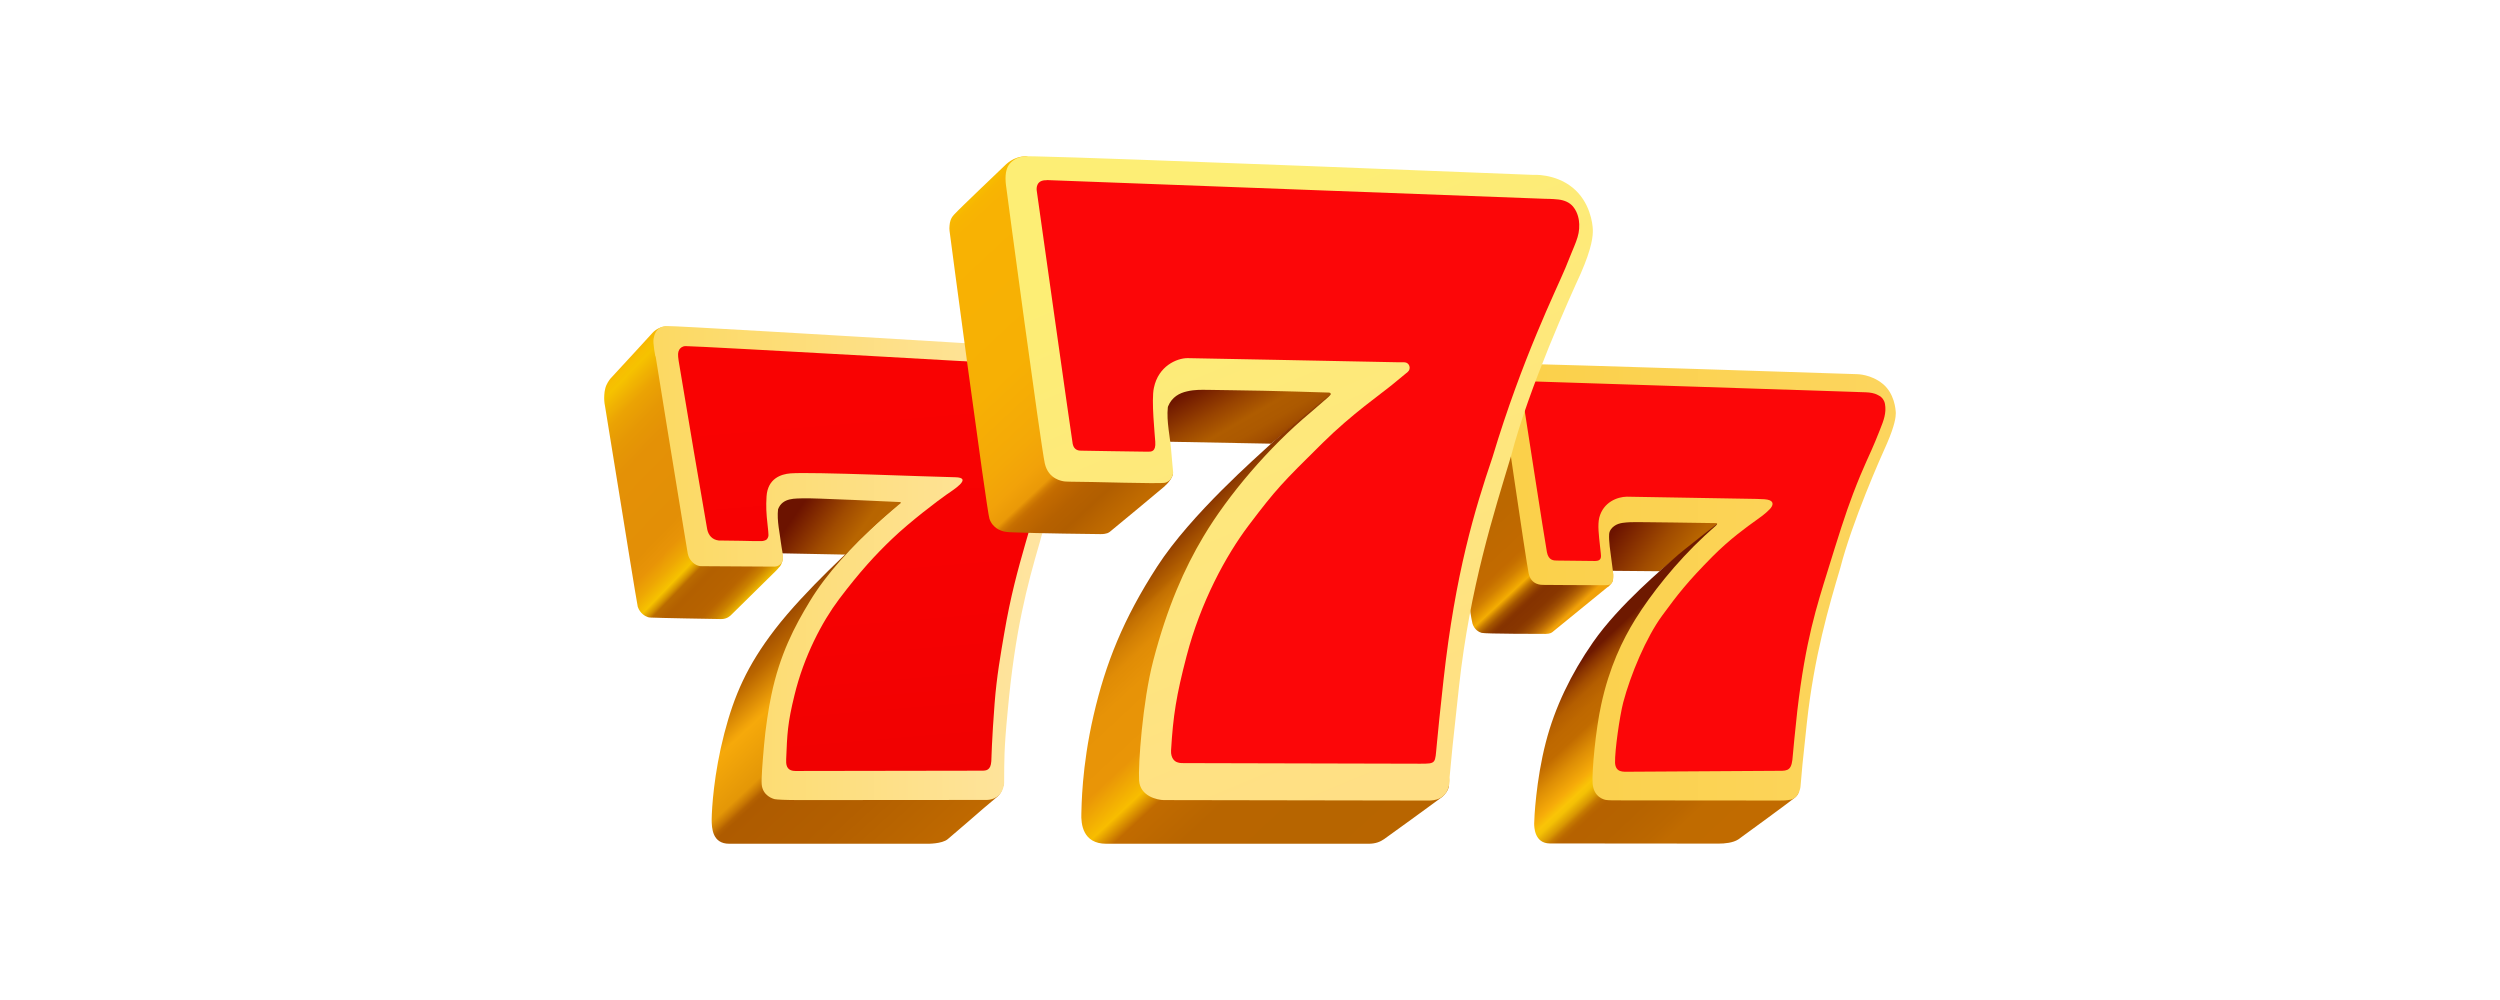 <svg width="240" height="96" viewBox="0 0 240 96" fill="none" xmlns="http://www.w3.org/2000/svg">
<path fill-rule="evenodd" clip-rule="evenodd" d="M154.341 56.35C154.07 56.578 149.685 60.142 149.042 60.67C148.986 60.713 148.814 60.855 148.4 60.855C148.057 60.855 142.573 60.855 142.231 60.755C141.988 60.684 141.545 60.456 141.359 59.871C141.174 59.287 140.017 51.09 139.989 50.79C139.946 50.505 138.703 41.124 138.703 41.124C138.703 41.124 138.618 40.497 139.018 40.055C139.418 39.613 143.916 35.635 144.03 35.535C144.23 35.35 144.558 34.994 145.115 34.937C145.644 34.88 149.014 38.387 149.014 38.387L154.369 53.741C154.369 53.741 154.983 54.34 154.855 55.609C154.841 55.723 154.826 55.894 154.555 56.179C154.497 56.236 154.427 56.293 154.355 56.364L154.341 56.35Z" fill="url(#paint0_linear_5453_1694)"/>
<path fill-rule="evenodd" clip-rule="evenodd" d="M154.649 54.796L159.276 54.839H159.319C159.319 54.839 162.618 52.044 164.988 50.262C165.431 49.934 164.888 50.077 164.645 50.063C164.531 50.063 156.448 49.92 155.692 50.063C154.935 50.191 154.421 50.647 154.264 51.317C154.106 51.987 154.635 54.81 154.635 54.81L154.649 54.796Z" fill="url(#paint1_linear_5453_1694)"/>
<path fill-rule="evenodd" clip-rule="evenodd" d="M165.289 49.949C165.289 49.949 161.462 52.886 160.662 53.642C159.863 54.397 155.464 58.004 152.922 61.668C150.823 64.69 149.266 67.898 148.395 71.277C147.453 74.912 147.281 78.633 147.281 79.061C147.281 79.375 147.296 80.971 148.795 80.971C150.522 80.971 164.818 80.986 164.989 80.986C165.574 80.986 166.36 80.914 166.874 80.586C167.431 80.187 172.03 76.823 172.315 76.566C172.444 76.452 172.615 76.267 172.658 76.067C172.844 75.197 172.129 73.772 172.129 73.772L165.289 49.963V49.949Z" fill="url(#paint2_linear_5453_1694)"/>
<path fill-rule="evenodd" clip-rule="evenodd" d="M144.14 37.603C144.14 37.603 143.996 36.476 144.039 36.091C144.082 35.792 144.239 35.279 144.739 35.036C144.868 34.979 144.924 34.922 145.524 34.922C148.966 34.951 178.285 35.92 178.285 35.92C178.285 35.92 179.613 35.92 180.741 36.847C181.869 37.774 181.983 39.285 181.998 39.656C181.998 40.026 181.912 40.81 181.155 42.564C180.512 43.975 177.813 50.077 176.671 54.511C175.571 58.218 174.158 62.994 173.457 69.409C173.001 73.6 172.986 73.886 172.858 75.411C172.858 75.525 172.829 75.653 172.801 75.767C172.629 76.423 172.258 76.694 171.916 76.765C171.53 76.851 171.101 76.851 170.816 76.851C170.544 76.851 156.307 76.837 156.064 76.837C154.864 76.837 154.393 76.837 154.179 76.794C154.036 76.78 152.993 76.552 152.893 75.226C152.807 74.114 153.179 70.051 153.722 67.613C154.493 64.063 155.75 61.454 157.006 59.429C158.506 57.02 160.876 54.012 163.633 51.446C164.061 51.047 164.646 50.533 164.646 50.533C164.646 50.533 165.017 50.234 164.747 50.22C164.518 50.22 157.006 50.091 156.449 50.134C156.064 50.163 155.435 50.163 154.979 50.491C154.764 50.633 154.507 50.918 154.479 51.26C154.436 52.002 154.579 52.8 154.736 54.026C154.807 54.596 154.892 55.067 154.864 55.438C154.85 55.694 154.822 55.894 154.665 56.036C154.521 56.165 154.35 56.179 154.007 56.179C153.865 56.179 153.679 56.179 153.436 56.179C151.551 56.179 148.323 56.15 148.181 56.15C147.952 56.15 146.995 56.165 146.753 55.053C146.51 53.941 144.14 37.617 144.14 37.617V37.603Z" fill="url(#paint3_linear_5453_1694)"/>
<path fill-rule="evenodd" clip-rule="evenodd" d="M146.077 37.289C146.077 37.19 146.149 36.577 146.819 36.605C147.491 36.633 178.694 37.631 179.122 37.66C179.522 37.674 179.965 37.745 180.265 37.917C180.494 38.031 180.708 38.159 180.865 38.487C181.036 38.843 180.993 39.371 180.993 39.456C180.937 40.212 180.665 40.782 180.022 42.379C179.608 43.42 178.894 44.76 177.895 47.397C177.181 49.251 176.438 51.632 175.481 54.725C174.41 58.19 173.339 61.426 172.539 68.255C172.254 70.935 172.225 71.263 172.068 72.959C171.925 74.1 171.454 74 170.397 74C169.697 74 156.488 74.086 156.373 74.086C155.845 74.086 155.102 74.185 155.045 73.23C155.017 72.033 155.488 68.754 155.831 67.428C156.531 64.776 158.03 61.183 159.586 59.073C161.071 57.049 162 55.851 164.399 53.428C166.07 51.745 167.684 50.591 168.683 49.878C168.883 49.735 169.469 49.336 169.911 48.866C170.212 48.538 170.297 48.196 169.883 48.025C169.64 47.925 169.24 47.91 168.626 47.896C168.241 47.896 156.702 47.682 156.173 47.682C155.274 47.697 153.917 48.196 153.531 49.693C153.36 50.391 153.489 51.418 153.603 52.444C153.632 52.729 153.66 52.943 153.675 53.1C153.717 53.456 153.76 53.855 153.132 53.855C152.318 53.855 149.747 53.813 149.461 53.813C149.176 53.813 148.661 53.813 148.505 53.014C148.29 51.859 146.248 38.644 146.248 38.644C146.248 38.644 146.163 38.145 146.062 37.332L146.077 37.289Z" fill="#FC0608"/>
<path fill-rule="evenodd" clip-rule="evenodd" d="M74.823 54.426C74.737 54.54 74.609 54.682 74.451 54.839C74.052 55.238 70.853 58.389 70.21 59.016C70.139 59.087 69.81 59.444 69.225 59.43C68.882 59.43 62.798 59.316 62.498 59.287C62.341 59.287 62.241 59.259 62.199 59.244C61.941 59.159 61.456 58.902 61.227 58.261C61.17 58.09 59.642 48.609 59.614 48.423C59.571 48.11 58.443 41.224 58.086 39.014C58 38.629 58 38.23 58 38.23C58 38.23 58 37.66 58.1 37.318C58.2 36.861 58.5 36.477 58.6 36.348C59.528 35.336 62.513 32.114 62.598 32C62.698 31.872 63.198 31.373 63.898 31.344C64.455 31.316 68.696 35.151 68.696 35.151L74.38 51.503C74.38 51.503 75.023 52.316 75.137 53.47C75.137 53.542 75.137 53.613 75.137 53.713C75.137 53.784 75.108 53.855 75.094 53.927C75.051 54.083 74.966 54.269 74.837 54.426H74.823Z" fill="url(#paint4_linear_5453_1694)"/>
<path fill-rule="evenodd" clip-rule="evenodd" d="M73.433 53.071L74.018 53.1L81.216 53.242C81.216 53.242 84.586 49.664 87.028 48.01C87.528 47.668 87.956 46.755 86.956 46.699C86.828 46.699 74.432 46.299 74.432 46.299C74.432 46.299 73.39 47.126 73.233 47.867C73.061 48.609 73.433 53.071 73.433 53.071Z" fill="url(#paint5_linear_5453_1694)"/>
<path fill-rule="evenodd" clip-rule="evenodd" d="M87.842 47.14C87.842 47.14 83.901 50.619 83.044 51.446C82.187 52.258 77.317 56.621 74.39 60.427C71.705 63.92 70.477 66.786 69.534 70.407C68.52 74.313 68.335 77.621 68.32 78.662C68.32 79.517 68.392 81 70.005 81C71.933 81 89.013 81 89.013 81C89.013 81 90.427 81.028 90.984 80.558C91.526 80.116 94.411 77.607 94.411 77.607C94.411 77.607 95.182 76.951 95.711 76.509C96.111 76.181 96.196 75.782 96.282 75.525C96.382 75.254 96.368 75.026 96.368 74.812C96.368 73.914 96.082 73.13 96.082 73.13L87.828 47.126L87.842 47.14Z" fill="url(#paint6_linear_5453_1694)"/>
<path fill-rule="evenodd" clip-rule="evenodd" d="M62.911 34.209C62.911 34.209 62.668 32.969 62.74 32.541C62.811 32.157 62.954 31.486 63.739 31.33C63.811 31.33 63.939 31.301 64.053 31.301C64.368 31.287 68.252 31.501 73.407 31.8C84.332 32.427 100.941 33.454 100.941 33.454C100.941 33.454 102.483 33.711 103.74 34.737C104.982 35.764 105.182 37.346 105.182 37.76C105.182 38.173 105.096 39.042 104.268 40.967C103.568 42.521 101.069 47.197 99.813 52.073C98.599 56.25 97.442 60.541 96.742 68.226C96.371 72.032 96.414 73.087 96.399 74.841C96.399 74.912 96.399 75.04 96.399 75.112C96.399 75.326 96.356 75.511 96.299 75.668C95.985 76.694 95 76.794 94.714 76.794C94.429 76.794 77.049 76.808 76.792 76.808C75.464 76.808 74.621 76.766 74.393 76.723C74.236 76.694 73.207 76.409 73.122 75.283C73.079 74.727 73.207 73.116 73.35 71.519C73.493 69.865 73.779 68.026 74.05 66.729C74.864 62.808 76.292 60.114 77.72 57.761C79.377 55.01 81.747 52.486 84.589 49.92C85.075 49.478 86.317 48.423 86.317 48.423C86.317 48.423 86.66 48.21 86.36 48.195C86.117 48.181 77.692 47.782 77.063 47.839C76.449 47.882 75.121 47.725 74.693 48.894C74.564 49.977 74.878 51.26 74.964 52.073C75.05 52.757 75.207 53.271 75.15 53.684C75.15 53.784 75.121 53.841 75.078 53.955C75.035 54.055 74.807 54.397 74.336 54.397C73.864 54.397 67.481 54.354 67.367 54.354C67.267 54.354 66.796 54.354 66.381 53.869C66.224 53.684 66.096 53.484 66.024 53.142C65.981 52.928 65.867 52.173 65.681 51.075C64.853 46.114 62.94 34.209 62.94 34.209H62.911Z" fill="url(#paint7_linear_5453_1694)"/>
<path fill-rule="evenodd" clip-rule="evenodd" d="M65.191 33.596C65.305 33.397 65.519 33.226 65.819 33.226C67.176 33.226 100.607 35.136 100.607 35.136C100.607 35.136 101.692 35.193 102.021 35.379C102.963 35.878 103.106 36.847 103.12 37.26C103.149 38.173 103.063 38.201 102.378 39.941C101.735 41.509 100.493 44.959 98.436 52.187C97.722 54.682 97.022 57.177 96.394 60.869C96.08 62.723 95.68 64.918 95.48 67.556C95.223 70.892 95.166 73.016 95.166 73.073C95.109 73.957 94.68 73.985 94.252 73.985C93.481 73.985 77.772 74.014 76.358 74.014C75.673 74.014 75.444 73.629 75.473 73.002C75.473 72.959 75.473 72.916 75.473 72.873C75.573 70.45 75.601 69.452 76.272 66.729C77.172 63.008 78.914 59.7 80.542 57.533C82.542 54.882 84.07 53.228 85.626 51.745C87.397 50.049 90.068 48.038 90.924 47.44C90.924 47.44 90.939 47.44 90.953 47.425C91.339 47.126 93.538 45.829 91.653 45.814C89.154 45.772 77.943 45.287 75.887 45.444C74.987 45.515 73.702 45.928 73.588 47.654C73.531 48.623 73.559 49.264 73.688 50.391C73.745 50.904 73.773 51.189 73.773 51.374C73.773 51.531 73.702 51.674 73.602 51.788C73.516 51.873 73.259 51.945 73.116 51.945C72.617 51.945 71.988 51.945 71.131 51.916C70.46 51.902 69.418 51.902 69.004 51.888C68.361 51.816 68.004 51.374 67.89 50.804C67.675 49.635 65.576 37.289 65.148 34.623C65.062 34.038 65.076 33.81 65.205 33.582L65.191 33.596Z" fill="url(#paint8_linear_5453_1694)"/>
<path fill-rule="evenodd" clip-rule="evenodd" d="M111.821 46.67C111.421 47.012 107.109 50.605 106.552 51.047C106.452 51.118 106.28 51.275 105.652 51.275C105.238 51.275 99.526 51.204 97.212 51.104C96.955 51.104 96.755 51.075 96.598 51.061C96.298 51.032 95.927 50.89 95.698 50.733C95.427 50.548 95.141 50.263 94.984 49.792C94.713 48.951 91.171 22.348 91.157 22.163C91.143 21.978 91.129 21.892 91.157 21.65C91.186 21.322 91.243 20.98 91.585 20.609C92.185 19.953 96.184 16.161 96.341 16.004C96.555 15.805 97.255 15.006 98.497 15.006C99.283 15.006 103.767 20.195 103.767 20.195L111.721 42.764C111.721 42.764 111.75 42.835 111.778 42.878C111.95 43.092 112.321 43.961 112.593 45.515C112.593 45.587 112.464 46.1 111.807 46.67H111.821Z" fill="url(#paint9_linear_5453_1694)"/>
<path fill-rule="evenodd" clip-rule="evenodd" d="M111.467 42.364L112.267 42.407L122.021 42.593C122.021 42.593 126.99 38.501 127.661 38.03C128.333 37.56 128.118 37.617 127.947 37.56C127.776 37.503 113.209 37.147 113.209 37.147C113.209 37.147 111.81 38.258 111.581 39.242C111.353 40.226 111.481 42.364 111.481 42.364H111.467Z" fill="url(#paint10_linear_5453_1694)"/>
<path fill-rule="evenodd" clip-rule="evenodd" d="M127.987 37.66C127.987 37.66 123.103 41.58 121.918 42.692C120.732 43.804 114.349 49.35 111.093 54.383C107.837 59.415 106.137 63.678 104.981 68.682C103.824 73.686 103.838 77.478 103.81 78.091C103.767 79.104 103.952 81 106.195 81C108.865 81 130.915 81 131.371 81C132.057 81 132.499 80.814 132.871 80.558C132.885 80.558 137.983 76.865 138.426 76.523C138.769 76.252 139.055 75.811 139.097 75.44C139.111 75.283 138.969 75.283 138.955 75.112C138.897 73.857 138.255 72.346 138.255 72.346L127.987 37.645V37.66Z" fill="url(#paint11_linear_5453_1694)"/>
<path fill-rule="evenodd" clip-rule="evenodd" d="M96.588 17.9C96.431 16.731 96.631 16.203 96.802 15.904C96.931 15.676 97.145 15.476 97.416 15.305C97.645 15.163 97.916 15.063 98.273 15.02C98.402 15.006 98.716 14.992 99.23 15.006C105.942 15.134 147.17 16.788 147.17 16.788C147.17 16.788 149.255 16.631 150.955 18C152.654 19.368 152.897 21.493 152.912 22.049C152.926 22.605 152.869 23.703 151.74 26.283C150.784 28.364 146.77 37.203 145.071 43.747C143.429 49.208 141.116 56.379 140.073 65.831C139.416 71.804 139.345 72.56 139.159 74.641C139.159 74.769 139.188 74.841 139.173 74.969C139.031 76.837 137.559 76.851 137.174 76.851C136.888 76.851 136.374 76.851 136.117 76.851C133.004 76.851 111.94 76.808 111.74 76.808C111.14 76.808 109.455 76.452 109.355 74.941C109.255 73.43 109.684 67.37 110.712 63.421C112.068 58.232 113.711 54.554 115.524 51.517C117.881 47.554 121.794 42.949 125.778 39.627C126.449 39.057 127.506 38.13 127.506 38.13C127.506 38.13 127.663 37.987 127.735 37.888C127.777 37.831 127.763 37.702 127.592 37.688C127.363 37.674 121.951 37.503 118.209 37.46C116.638 37.446 115.41 37.403 115.01 37.431C114.71 37.446 114.339 37.474 113.939 37.574C113.24 37.731 112.511 38.102 112.14 39C112.126 39.028 112.111 39.071 112.111 39.099C111.969 40.497 112.34 41.937 112.44 43.334C112.497 44.104 112.625 45.301 112.625 45.373C112.597 45.629 112.525 45.829 112.34 46.042C112.283 46.128 112.054 46.299 111.854 46.342C111.226 46.47 104.9 46.242 102.729 46.242C102.4 46.242 102.186 46.214 102.172 46.214C101.972 46.185 100.644 46.014 100.301 44.489C99.93 42.849 96.731 19.026 96.588 17.872V17.9Z" fill="url(#paint12_linear_5453_1694)"/>
<path fill-rule="evenodd" clip-rule="evenodd" d="M100.495 17.287C101.495 17.33 148.307 19.084 148.307 19.084C148.307 19.084 149.007 19.084 149.635 19.155C150.178 19.226 150.678 19.426 151.02 19.839C151.506 20.438 151.592 21.137 151.606 21.522C151.649 22.748 151.192 23.375 150.278 25.727C149.407 27.823 146.136 34.381 143.28 43.89C141.566 48.951 139.71 55.067 138.582 65.232C138.153 69.096 138.14 69.395 137.925 71.548C137.754 73.287 137.911 73.316 136.34 73.316C135.298 73.316 113.891 73.259 113.605 73.259C113.448 73.259 113.248 73.259 113.048 73.187C112.777 73.116 112.391 72.803 112.42 72.061C112.62 68.682 112.934 66.729 113.905 63.008C115.261 57.79 117.689 53.328 119.874 50.434C122.53 46.927 123.059 46.385 126.972 42.522C129.785 39.742 132.656 37.76 133.669 36.919C134.141 36.534 134.683 36.092 135.141 35.707C135.512 35.393 135.298 34.78 134.812 34.78C134.655 34.78 134.483 34.78 134.312 34.78C129.042 34.68 114.662 34.381 114.005 34.381C112.962 34.381 111.206 35.151 110.777 37.218C110.506 38.401 110.877 41.823 110.906 42.407C110.977 43.391 110.52 43.363 110.163 43.363C109.464 43.363 103.78 43.263 103.765 43.263C103.58 43.263 103.109 43.234 102.98 42.621C102.866 42.008 99.553 18.513 99.524 18.285C99.496 18.057 99.481 17.259 100.495 17.302V17.287Z" fill="#FC0608"/>
<defs>
<linearGradient id="paint0_linear_5453_1694" x1="138.16" y1="41.723" x2="154.483" y2="59.272" gradientUnits="userSpaceOnUse">
<stop offset="0.38" stop-color="#BC6800"/>
<stop offset="0.56" stop-color="#C26A00"/>
<stop offset="0.58" stop-color="#C67000"/>
<stop offset="0.61" stop-color="#D28001"/>
<stop offset="0.64" stop-color="#E79A01"/>
<stop offset="0.66" stop-color="#F4AD02"/>
<stop offset="0.68" stop-color="#C67A01"/>
<stop offset="0.7" stop-color="#A35400"/>
<stop offset="0.72" stop-color="#8F3D00"/>
<stop offset="0.73" stop-color="#873500"/>
<stop offset="0.74" stop-color="#853300"/>
<stop offset="0.78" stop-color="#883600"/>
<stop offset="0.8" stop-color="#903F01"/>
<stop offset="0.82" stop-color="#9F4E02"/>
<stop offset="0.84" stop-color="#B46304"/>
<stop offset="0.86" stop-color="#CF7F06"/>
<stop offset="0.88" stop-color="#F1A209"/>
</linearGradient>
<linearGradient id="paint1_linear_5453_1694" x1="153.878" y1="48.081" x2="167.572" y2="58.026" gradientUnits="userSpaceOnUse">
<stop offset="0.15" stop-color="#6C1300"/>
<stop offset="0.41" stop-color="#A04B00"/>
<stop offset="0.56" stop-color="#B86500"/>
<stop offset="0.97" stop-color="#BC6900"/>
</linearGradient>
<linearGradient id="paint2_linear_5453_1694" x1="143.868" y1="51.703" x2="171.95" y2="81.86" gradientUnits="userSpaceOnUse">
<stop offset="0.34" stop-color="#6E1900"/>
<stop offset="0.36" stop-color="#8B3500"/>
<stop offset="0.38" stop-color="#A34D00"/>
<stop offset="0.4" stop-color="#B45E00"/>
<stop offset="0.43" stop-color="#BE6800"/>
<stop offset="0.46" stop-color="#C16B00"/>
<stop offset="0.5" stop-color="#DE8E05"/>
<stop offset="0.54" stop-color="#F6AB09"/>
<stop offset="0.56" stop-color="#FAC407"/>
<stop offset="0.57" stop-color="#F4C105"/>
<stop offset="0.59" stop-color="#D99803"/>
<stop offset="0.6" stop-color="#C67A01"/>
<stop offset="0.61" stop-color="#BA6800"/>
<stop offset="0.62" stop-color="#B66200"/>
<stop offset="0.68" stop-color="#B66300"/>
<stop offset="0.75" stop-color="#BB6700"/>
<stop offset="0.78" stop-color="#C06B00"/>
<stop offset="0.89" stop-color="#C16B00"/>
</linearGradient>
<linearGradient id="paint3_linear_5453_1694" x1="144.025" y1="55.88" x2="181.983" y2="55.88" gradientUnits="userSpaceOnUse">
<stop stop-color="#FBD049"/>
<stop offset="1" stop-color="#FCD55E"/>
</linearGradient>
<linearGradient id="paint4_linear_5453_1694" x1="52.116" y1="34.466" x2="74.671" y2="56.289" gradientUnits="userSpaceOnUse">
<stop offset="0.18" stop-color="#F8B402"/>
<stop offset="0.2" stop-color="#F7BE01"/>
<stop offset="0.22" stop-color="#F6C200"/>
<stop offset="0.25" stop-color="#F1B402"/>
<stop offset="0.29" stop-color="#EBA304"/>
<stop offset="0.35" stop-color="#E69805"/>
<stop offset="0.42" stop-color="#E49106"/>
<stop offset="0.63" stop-color="#E38F06"/>
<stop offset="0.68" stop-color="#E89407"/>
<stop offset="0.72" stop-color="#EEA704"/>
<stop offset="0.76" stop-color="#F6C200"/>
<stop offset="0.77" stop-color="#E4A800"/>
<stop offset="0.78" stop-color="#D28E00"/>
<stop offset="0.79" stop-color="#BA6B00"/>
<stop offset="0.81" stop-color="#B56300"/>
<stop offset="0.82" stop-color="#B36000"/>
<stop offset="0.88" stop-color="#B66200"/>
<stop offset="0.9" stop-color="#B96500"/>
<stop offset="0.91" stop-color="#BE6D00"/>
<stop offset="0.93" stop-color="#CB8100"/>
<stop offset="0.95" stop-color="#E0A301"/>
<stop offset="0.97" stop-color="#F7C801"/>
</linearGradient>
<linearGradient id="paint5_linear_5453_1694" x1="73.447" y1="45.059" x2="86.699" y2="54.404" gradientUnits="userSpaceOnUse">
<stop offset="0.3" stop-color="#6C1300"/>
<stop offset="0.53" stop-color="#A04B00"/>
<stop offset="0.67" stop-color="#B86500"/>
<stop offset="0.97" stop-color="#BC6900"/>
</linearGradient>
<linearGradient id="paint6_linear_5453_1694" x1="70.234" y1="55.167" x2="96.335" y2="83.211" gradientUnits="userSpaceOnUse">
<stop offset="0.13" stop-color="#8C3A00"/>
<stop offset="0.17" stop-color="#A04D00"/>
<stop offset="0.22" stop-color="#BA6600"/>
<stop offset="0.3" stop-color="#F1A309"/>
<stop offset="0.31" stop-color="#F6A90A"/>
<stop offset="0.42" stop-color="#E49707"/>
<stop offset="0.44" stop-color="#C77603"/>
<stop offset="0.45" stop-color="#B56201"/>
<stop offset="0.46" stop-color="#AE5B00"/>
<stop offset="0.64" stop-color="#B35F00"/>
<stop offset="0.74" stop-color="#B86400"/>
<stop offset="0.9" stop-color="#C26B00"/>
</linearGradient>
<linearGradient id="paint7_linear_5453_1694" x1="62.725" y1="54.069" x2="105.168" y2="54.069" gradientUnits="userSpaceOnUse">
<stop stop-color="#FCD962"/>
<stop offset="1" stop-color="#FFE6A9"/>
</linearGradient>
<linearGradient id="paint8_linear_5453_1694" x1="83.813" y1="32.157" x2="87.371" y2="74.927" gradientUnits="userSpaceOnUse">
<stop offset="0.11" stop-color="#F90202"/>
<stop offset="0.61" stop-color="#F60102"/>
<stop offset="1" stop-color="#F00101"/>
</linearGradient>
<linearGradient id="paint9_linear_5453_1694" x1="83.717" y1="18.314" x2="112.597" y2="49.342" gradientUnits="userSpaceOnUse">
<stop offset="0.17" stop-color="#F8BA00"/>
<stop offset="0.18" stop-color="#F8B502"/>
<stop offset="0.21" stop-color="#F8B203"/>
<stop offset="0.51" stop-color="#F7B004"/>
<stop offset="0.65" stop-color="#F4A907"/>
<stop offset="0.71" stop-color="#F2A209"/>
<stop offset="0.75" stop-color="#EA9908"/>
<stop offset="0.76" stop-color="#D47F03"/>
<stop offset="0.77" stop-color="#C77001"/>
<stop offset="0.78" stop-color="#C26A00"/>
<stop offset="0.82" stop-color="#B66100"/>
<stop offset="0.86" stop-color="#B15E00"/>
<stop offset="0.92" stop-color="#BF6A00"/>
<stop offset="0.93" stop-color="#C16B00"/>
</linearGradient>
<linearGradient id="paint10_linear_5453_1694" x1="116.622" y1="34.566" x2="122.705" y2="45.054" gradientUnits="userSpaceOnUse">
<stop offset="0.12" stop-color="#6F1700"/>
<stop offset="0.36" stop-color="#984300"/>
<stop offset="0.52" stop-color="#AF5C00"/>
<stop offset="0.64" stop-color="#AC5900"/>
<stop offset="0.73" stop-color="#A34F00"/>
<stop offset="0.81" stop-color="#943F00"/>
<stop offset="0.88" stop-color="#7F2800"/>
<stop offset="0.89" stop-color="#7C2500"/>
</linearGradient>
<linearGradient id="paint11_linear_5453_1694" x1="107.294" y1="49.45" x2="137.215" y2="81.606" gradientUnits="userSpaceOnUse">
<stop offset="0.08" stop-color="#711D00"/>
<stop offset="0.18" stop-color="#B76400"/>
<stop offset="0.19" stop-color="#C26F02"/>
<stop offset="0.22" stop-color="#D38004"/>
<stop offset="0.25" stop-color="#E08C06"/>
<stop offset="0.3" stop-color="#E79307"/>
<stop offset="0.41" stop-color="#E99507"/>
<stop offset="0.48" stop-color="#F8BD00"/>
<stop offset="0.52" stop-color="#C16B00"/>
<stop offset="0.62" stop-color="#B86500"/>
<stop offset="0.81" stop-color="#B76500"/>
<stop offset="0.91" stop-color="#B86500"/>
</linearGradient>
<linearGradient id="paint12_linear_5453_1694" x1="119.366" y1="20.181" x2="141.11" y2="72.116" gradientUnits="userSpaceOnUse">
<stop stop-color="#FDEE75"/>
<stop offset="1" stop-color="#FFDF85"/>
</linearGradient>
</defs>
</svg>
